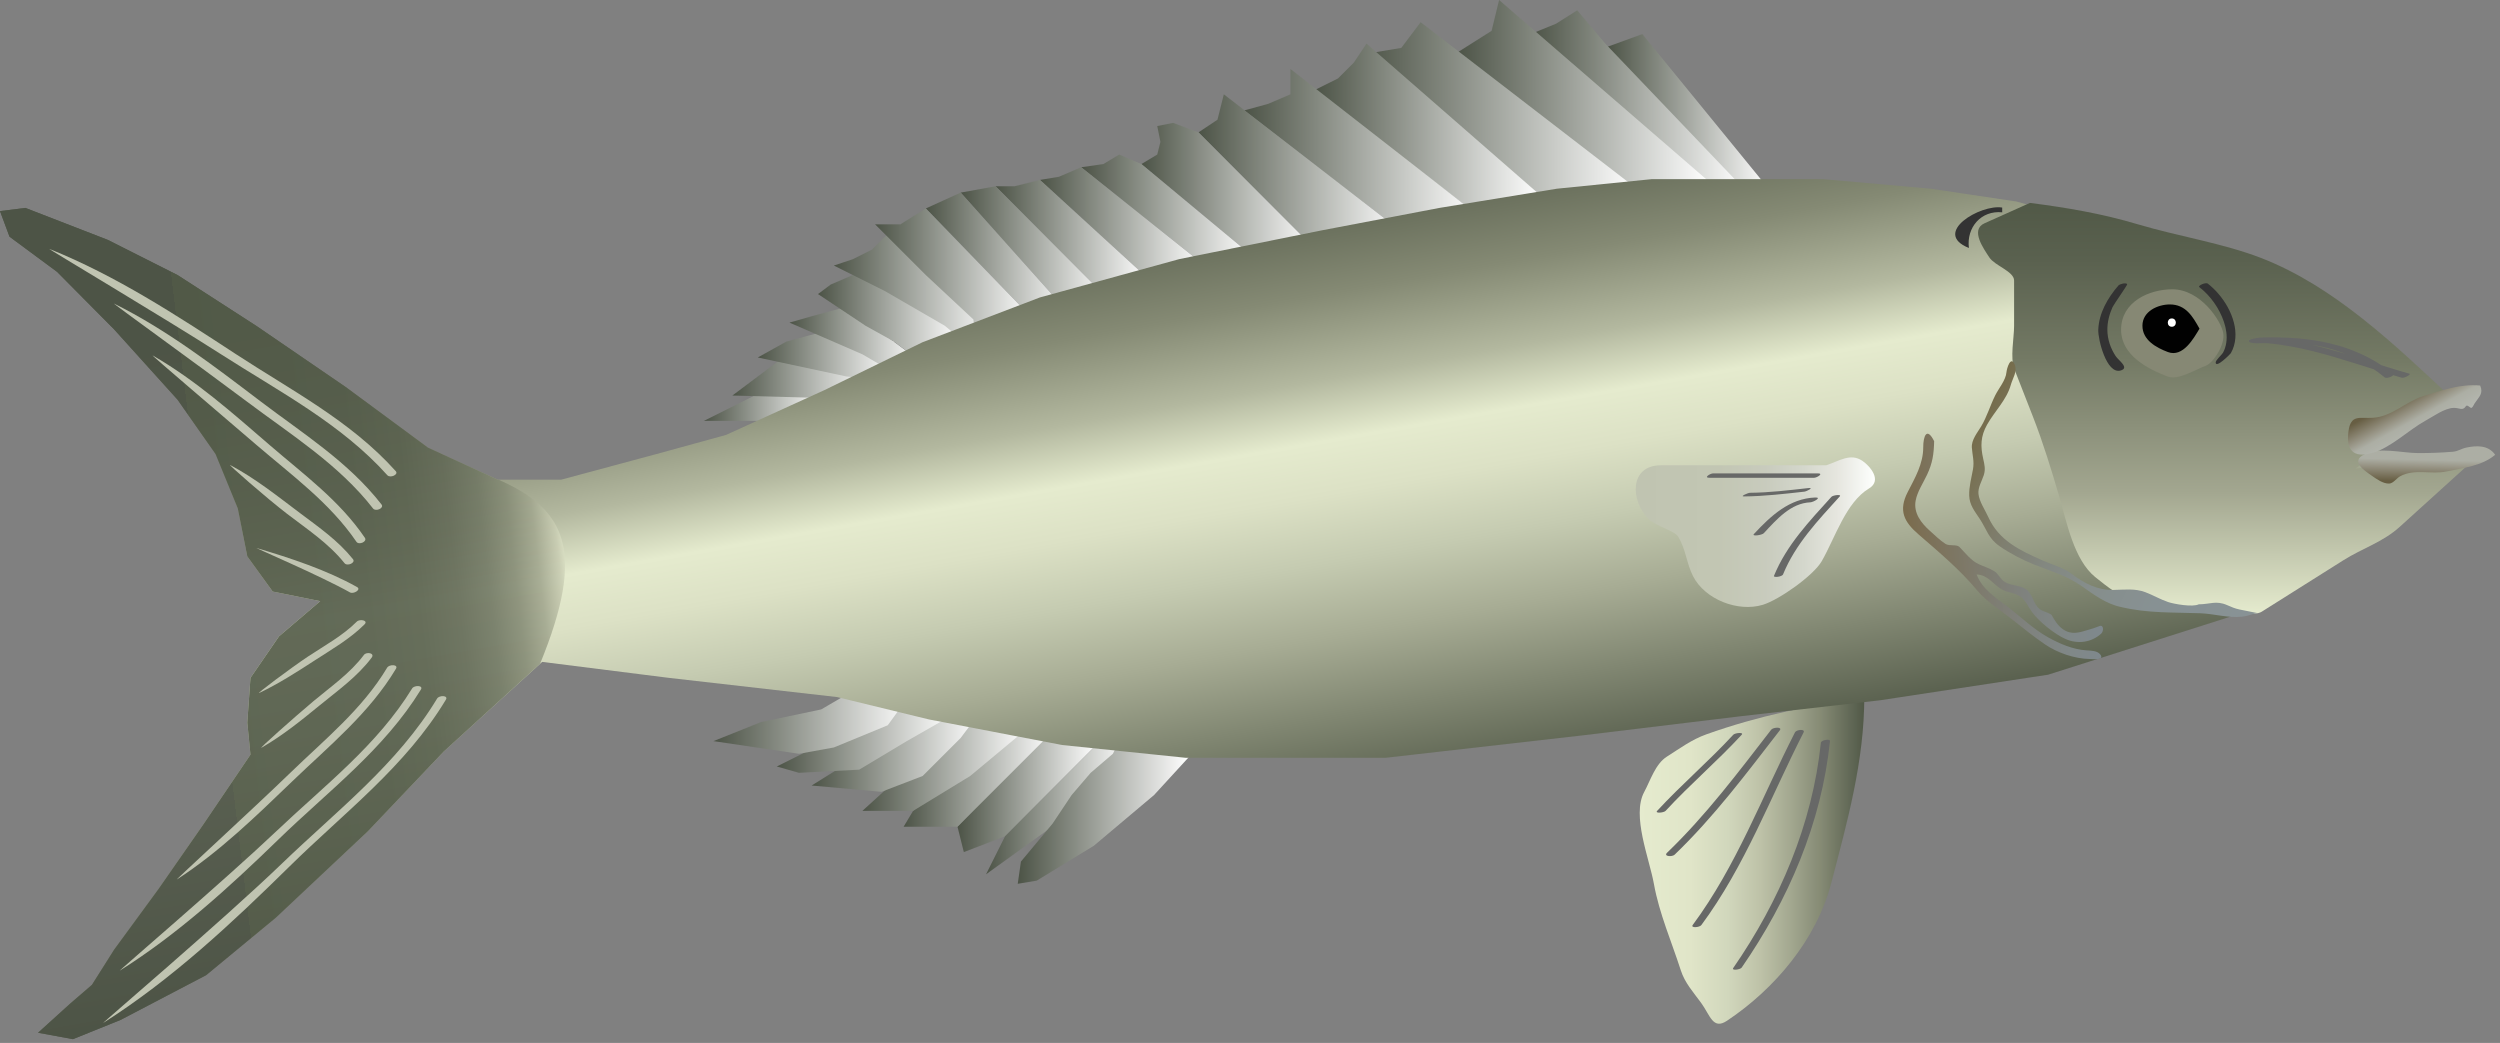 
        <svg xmlns:rdf="http://www.w3.org/1999/02/22-rdf-syntax-ns#" xmlns="http://www.w3.org/2000/svg" xmlns:cc="http://creativecommons.org/ns#" xmlns:xlink="http://www.w3.org/1999/xlink" xmlns:dc="http://purl.org/dc/elements/1.1/" x="0px" y="0px" width="501" height="209" viewBox="0 0 501 209" xml:space="preserve">
            <rect x="0" y="0" width="501" height="209" fill="#808080" stroke="none"/>
            <title>Aprion virescens (Green Jobfish) : adult</title>
            <desc xmlns:ian_image_library="https://ian.umces.edu/media-library/">
                <ian_image_library:title>Aprion virescens (Green Jobfish) : adult</ian_image_library:title>
                <ian_image_library:descr>Front view illustration of an adult Green Jobfish.</ian_image_library:descr>
                <ian_image_library:scene>
                    <ian_image_library:contains>Animalia, Actinopterygii, Perciformes, Lutjanidae, Aprion virescens, green jobfish, blue-green snapper, gray snapper, krakap, uku</ian_image_library:contains>
                    <ian_image_library:when>2010-01-01</ian_image_library:when>
                </ian_image_library:scene>
            </desc>
            
<defs>
</defs>
<linearGradient id="ian_symbols_65c3ac148e81c864f9531e94fab88581" gradientUnits="userSpaceOnUse" x1="116.109" y1="119.801" x2="140.253" y2="119.801" gradientTransform="matrix(1 0 0 -1 24.945 201.606)">
	<stop  offset="0" style="stop-color:#4C5346"/>
	<stop  offset="1" style="stop-color:#FFFFFF"/>
</linearGradient>
<polygon fill="url(#ian_symbols_65c3ac148e81c864f9531e94fab88581)" points="163.293,84.346 141.054,84.346 151.221,79.263 165.198,79.263 "/>
<linearGradient id="ian_symbols_ee2ce7f70ffde5e46d368caf1b5516b3" gradientUnits="userSpaceOnUse" x1="121.827" y1="125.837" x2="149.784" y2="125.837" gradientTransform="matrix(1 0 0 -1 24.945 201.606)">
	<stop  offset="0" style="stop-color:#4C5346"/>
	<stop  offset="1" style="stop-color:#FFFFFF"/>
</linearGradient>
<polygon fill="url(#ian_symbols_ee2ce7f70ffde5e46d368caf1b5516b3)" points="169.646,79.899 146.771,79.263 156.938,71.639 174.729,74.181 "/>
<linearGradient id="ian_symbols_a3df35bb257174f4855b15da377aac4a" gradientUnits="userSpaceOnUse" x1="126.911" y1="130.286" x2="154.232" y2="130.286" gradientTransform="matrix(1 0 0 -1 24.945 201.606)">
	<stop  offset="0" style="stop-color:#4C5346"/>
	<stop  offset="1" style="stop-color:#FFFFFF"/>
</linearGradient>
<polygon fill="url(#ian_symbols_a3df35bb257174f4855b15da377aac4a)" points="164.563,66.556 157.573,68.462 151.855,71.639 169.646,75.451 177.271,76.087 
	179.177,68.462 "/>
<linearGradient id="ian_symbols_0ed234c4dd115854c1c6512541069435" gradientUnits="userSpaceOnUse" x1="133.264" y1="133.144" x2="159.315" y2="133.144" gradientTransform="matrix(1 0 0 -1 24.945 201.606)">
	<stop  offset="0" style="stop-color:#4C5346"/>
	<stop  offset="1" style="stop-color:#FFFFFF"/>
</linearGradient>
<polygon fill="url(#ian_symbols_0ed234c4dd115854c1c6512541069435)" points="184.26,72.274 169.646,61.473 162.656,63.379 158.209,64.649 172.822,71.004 180.447,75.451 
	"/>
<linearGradient id="ian_symbols_07c3fc8dd34ad2d479368a70f48ee79f" gradientUnits="userSpaceOnUse" x1="297.193" y1="179.209" x2="329.596" y2="179.209" gradientTransform="matrix(1 0 0 -1 24.945 201.606)">
	<stop  offset="0" style="stop-color:#4C5346"/>
	<stop  offset="1" style="stop-color:#FFFFFF"/>
</linearGradient>
<polygon fill="url(#ian_symbols_07c3fc8dd34ad2d479368a70f48ee79f)" points="354.541,37.964 329.127,6.831 322.138,9.372 346.916,36.693 "/>
<linearGradient id="ian_symbols_7869e1bd1c63b7645d5c67ff84a378b2" gradientUnits="userSpaceOnUse" x1="281.945" y1="181.75" x2="324.356" y2="181.75" gradientTransform="matrix(1 0 0 -1 24.945 201.606)">
	<stop  offset="0" style="stop-color:#4C5346"/>
	<stop  offset="1" style="stop-color:#FFFFFF"/>
</linearGradient>
<polyline fill="url(#ian_symbols_7869e1bd1c63b7645d5c67ff84a378b2)" points="321.732,8.778 316.077,2.065 311.836,4.75 306.89,6.765 340.108,36.975 349.301,37.646 "/>
<linearGradient id="ian_symbols_e1e59b743fa26314b99b3e01525b01b8" gradientUnits="userSpaceOnUse" x1="266.873" y1="182.386" x2="317.525" y2="182.386" gradientTransform="matrix(1 0 0 -1 24.945 201.606)">
	<stop  offset="0" style="stop-color:#4C5346"/>
	<stop  offset="1" style="stop-color:#FFFFFF"/>
</linearGradient>
<polygon fill="url(#ian_symbols_e1e59b743fa26314b99b3e01525b01b8)" points="300.42,0 298.916,6.178 291.818,10.667 324.448,38.44 342.471,36.381 "/>
<linearGradient id="ian_symbols_7d5af7c16529c8246d236feed2d4742d" gradientUnits="userSpaceOnUse" x1="248.111" y1="178.764" x2="303.231" y2="178.764" gradientTransform="matrix(1 0 0 -1 24.945 201.606)">
	<stop  offset="0" style="stop-color:#4C5346"/>
	<stop  offset="1" style="stop-color:#FFFFFF"/>
</linearGradient>
<polygon fill="url(#ian_symbols_7d5af7c16529c8246d236feed2d4742d)" points="328.175,37.947 284.699,4.447 280.815,9.602 273.056,10.89 308.882,41.239 "/>
<linearGradient id="ian_symbols_d50dec543f756b041df3d9328bc4baee" gradientUnits="userSpaceOnUse" x1="238.523" y1="175.715" x2="283.85" y2="175.715" gradientTransform="matrix(1 0 0 -1 24.945 201.606)">
	<stop  offset="0" style="stop-color:#4C5346"/>
	<stop  offset="1" style="stop-color:#FFFFFF"/>
</linearGradient>
<polygon fill="url(#ian_symbols_d50dec543f756b041df3d9328bc4baee)" points="308.795,39.235 273.849,8.736 271.308,12.548 268.129,15.726 263.468,18.043 296.085,43.046 
	"/>
<linearGradient id="ian_symbols_4fec5fbb62de4494d1404ab0f6f77afa" gradientUnits="userSpaceOnUse" x1="224.393" y1="171.268" x2="271.141" y2="171.268" gradientTransform="matrix(1 0 0 -1 24.945 201.606)">
	<stop  offset="0" style="stop-color:#4C5346"/>
	<stop  offset="1" style="stop-color:#FFFFFF"/>
</linearGradient>
<polygon fill="url(#ian_symbols_4fec5fbb62de4494d1404ab0f6f77afa)" points="296.085,43.046 258.6,13.819 258.6,18.902 254.15,20.809 249.337,22.132 281.473,46.858 "/>
<linearGradient id="ian_symbols_1c14c7b0ce7a0204fdcdf36ee91cdb89" gradientUnits="userSpaceOnUse" x1="215.228" y1="167.137" x2="256.527" y2="167.137" gradientTransform="matrix(1 0 0 -1 24.945 201.606)">
	<stop  offset="0" style="stop-color:#4C5346"/>
	<stop  offset="1" style="stop-color:#FFFFFF"/>
</linearGradient>
<polygon fill="url(#ian_symbols_1c14c7b0ce7a0204fdcdf36ee91cdb89)" points="281.473,46.858 245.257,18.902 243.985,23.985 240.173,26.527 263.683,50.036 "/>
<linearGradient id="ian_symbols_dc86c98556455ef4112a5ef052212d66" gradientUnits="userSpaceOnUse" x1="203.791" y1="163.642" x2="238.738" y2="163.642" gradientTransform="matrix(1 0 0 -1 24.945 201.606)">
	<stop  offset="0" style="stop-color:#4C5346"/>
	<stop  offset="1" style="stop-color:#FFFFFF"/>
</linearGradient>
<polyline fill="url(#ian_symbols_dc86c98556455ef4112a5ef052212d66)" points="255.422,41.776 240.173,26.527 235.09,24.622 231.914,25.256 232.549,28.434 
	231.914,30.975 228.735,32.88 250.976,51.307 263.683,50.036 "/>
<linearGradient id="ian_symbols_e7e15ea091bbf9a48d71f2c65256be64" gradientUnits="userSpaceOnUse" x1="191.72" y1="159.512" x2="226.031" y2="159.512" gradientTransform="matrix(1 0 0 -1 24.945 201.606)">
	<stop  offset="0" style="stop-color:#4C5346"/>
	<stop  offset="1" style="stop-color:#FFFFFF"/>
</linearGradient>
<polygon fill="url(#ian_symbols_e7e15ea091bbf9a48d71f2c65256be64)" points="250.976,51.307 228.735,32.88 224.289,30.975 221.11,32.88 216.665,33.516 241.442,53.214 
	"/>
<linearGradient id="ian_symbols_306ad19c164d29847539c8e55a03386b" gradientUnits="userSpaceOnUse" x1="183.458" y1="156.971" x2="216.498" y2="156.971" gradientTransform="matrix(1 0 0 -1 24.945 201.606)">
	<stop  offset="0" style="stop-color:#4C5346"/>
	<stop  offset="1" style="stop-color:#FFFFFF"/>
</linearGradient>
<polygon fill="url(#ian_symbols_306ad19c164d29847539c8e55a03386b)" points="208.403,36.058 230.007,55.754 241.442,53.214 216.665,33.516 212.217,35.422 "/>
<linearGradient id="ian_symbols_39c2146c97289ce461fe7a595041d403" gradientUnits="userSpaceOnUse" x1="174.564" y1="153.475" x2="205.062" y2="153.475" gradientTransform="matrix(1 0 0 -1 24.945 201.606)">
	<stop  offset="0" style="stop-color:#4C5346"/>
	<stop  offset="1" style="stop-color:#FFFFFF"/>
</linearGradient>
<polygon fill="url(#ian_symbols_39c2146c97289ce461fe7a595041d403)" points="230.007,55.754 208.403,36.058 203.32,37.329 199.509,37.329 222.383,60.203 "/>
<linearGradient id="ian_symbols_f5c80904f8f3be3455885d6fd7ff8032" gradientUnits="userSpaceOnUse" x1="167.575" y1="151.252" x2="197.438" y2="151.252" gradientTransform="matrix(1 0 0 -1 24.945 201.606)">
	<stop  offset="0" style="stop-color:#4C5346"/>
	<stop  offset="1" style="stop-color:#FFFFFF"/>
</linearGradient>
<polygon fill="url(#ian_symbols_f5c80904f8f3be3455885d6fd7ff8032)" points="222.383,60.203 199.509,37.329 192.52,38.6 214.758,63.379 "/>
<linearGradient id="ian_symbols_5e84d7e7d36f4ed441068fba6ceebf97" gradientUnits="userSpaceOnUse" x1="160.584" y1="150.299" x2="189.813" y2="150.299" gradientTransform="matrix(1 0 0 -1 24.945 201.606)">
	<stop  offset="0" style="stop-color:#4C5346"/>
	<stop  offset="1" style="stop-color:#FFFFFF"/>
</linearGradient>
<polygon fill="url(#ian_symbols_5e84d7e7d36f4ed441068fba6ceebf97)" points="214.758,63.379 192.52,38.6 185.529,41.776 207.133,64.015 "/>
<linearGradient id="ian_symbols_f1d22b7d436c58e4057bd14d1f904b6c" gradientUnits="userSpaceOnUse" x1="138.983" y1="137.91" x2="167.575" y2="137.91" gradientTransform="matrix(1 0 0 -1 24.945 201.606)">
	<stop  offset="0" style="stop-color:#4C5346"/>
	<stop  offset="1" style="stop-color:#FFFFFF"/>
</linearGradient>
<polyline fill="url(#ian_symbols_f1d22b7d436c58e4057bd14d1f904b6c)" points="170.918,55.119 166.47,57.026 163.928,58.932 173.459,65.285 179.177,68.462 
	184.26,72.274 190.612,69.733 192.52,62.744 181.718,55.754 173.459,55.754 "/>
<linearGradient id="ian_symbols_dceb98e7cfcfff14f182333d5f82c61e" gradientUnits="userSpaceOnUse" x1="142.16" y1="144.899" x2="174.564" y2="144.899" gradientTransform="matrix(1 0 0 -1 24.945 201.606)">
	<stop  offset="0" style="stop-color:#4C5346"/>
	<stop  offset="1" style="stop-color:#FFFFFF"/>
</linearGradient>
<polygon fill="url(#ian_symbols_dceb98e7cfcfff14f182333d5f82c61e)" points="177.271,47.494 174.729,50.036 170.918,51.942 167.104,53.214 177.271,58.296 
	189.343,65.285 193.154,68.462 199.509,66.556 186.166,52.578 180.447,44.953 "/>
<linearGradient id="ian_symbols_042d7317099ca714558c79876f666117" gradientUnits="userSpaceOnUse" x1="150.418" y1="146.169" x2="182.188" y2="146.169" gradientTransform="matrix(1 0 0 -1 24.945 201.606)">
	<stop  offset="0" style="stop-color:#4C5346"/>
	<stop  offset="1" style="stop-color:#FFFFFF"/>
</linearGradient>
<polygon fill="url(#ian_symbols_042d7317099ca714558c79876f666117)" points="207.133,64.015 185.529,41.776 180.447,44.953 175.363,44.953 185.529,55.119 
	195.063,64.015 195.696,69.098 "/>
<linearGradient id="ian_symbols_3586c7296f2859d4792c9413d07764d6" gradientUnits="userSpaceOnUse" x1="166.939" y1="42.92" x2="194.896" y2="42.92" gradientTransform="matrix(1 0 0 -1 24.945 201.606)">
	<stop  offset="0" style="stop-color:#4C5346"/>
	<stop  offset="1" style="stop-color:#FFFFFF"/>
</linearGradient>
<polygon fill="url(#ian_symbols_3586c7296f2859d4792c9413d07764d6)" points="219.841,149.156 201.416,167.583 193.154,170.758 191.884,165.674 202.687,154.238 
	210.944,146.614 "/>
<linearGradient id="ian_symbols_56eeab2ad05b1e14bde621167c9e4668" gradientUnits="userSpaceOnUse" x1="156.139" y1="46.416" x2="186" y2="46.416" gradientTransform="matrix(1 0 0 -1 24.945 201.606)">
	<stop  offset="0" style="stop-color:#4C5346"/>
	<stop  offset="1" style="stop-color:#FFFFFF"/>
</linearGradient>
<polygon fill="url(#ian_symbols_56eeab2ad05b1e14bde621167c9e4668)" points="202.687,144.708 182.988,162.499 181.084,165.674 191.884,165.674 210.944,146.614 "/>
<linearGradient id="ian_symbols_2214f073eb5f66a4b5b784e7ba296843" gradientUnits="userSpaceOnUse" x1="147.877" y1="48.321" x2="180.917" y2="48.321" gradientTransform="matrix(1 0 0 -1 24.945 201.606)">
	<stop  offset="0" style="stop-color:#4C5346"/>
	<stop  offset="1" style="stop-color:#FFFFFF"/>
</linearGradient>
<polygon fill="url(#ian_symbols_2214f073eb5f66a4b5b784e7ba296843)" points="193.791,144.072 186.801,151.698 179.813,156.145 172.822,162.499 182.988,162.499 
	194.426,155.51 205.861,145.978 "/>
<linearGradient id="ian_symbols_895a3a6d974763f43981694b96b004b1" gradientUnits="userSpaceOnUse" x1="137.711" y1="51.18" x2="171.388" y2="51.18" gradientTransform="matrix(1 0 0 -1 24.945 201.606)">
	<stop  offset="0" style="stop-color:#4C5346"/>
	<stop  offset="1" style="stop-color:#FFFFFF"/>
</linearGradient>
<polygon fill="url(#ian_symbols_895a3a6d974763f43981694b96b004b1)" points="186.801,142.167 176,150.426 167.738,154.238 162.656,157.417 176.635,158.686 
	184.896,155.51 192.52,147.886 196.333,142.801 "/>
<linearGradient id="ian_symbols_7e1f153dcab52c8449256a9facf329e5" gradientUnits="userSpaceOnUse" x1="130.723" y1="53.086" x2="165.667" y2="53.086" gradientTransform="matrix(1 0 0 -1 24.945 201.606)">
	<stop  offset="0" style="stop-color:#4C5346"/>
	<stop  offset="1" style="stop-color:#FFFFFF"/>
</linearGradient>
<polygon fill="url(#ian_symbols_7e1f153dcab52c8449256a9facf329e5)" points="172.188,154.238 160.114,154.874 155.668,153.604 168.376,147.249 181.084,142.167 
	186.801,142.167 190.612,143.437 181.718,148.52 "/>
<linearGradient id="ian_symbols_c243e69464924ce435bc79277259dea7" gradientUnits="userSpaceOnUse" x1="118.016" y1="57.216" x2="158.043" y2="57.216" gradientTransform="matrix(1 0 0 -1 24.945 201.606)">
	<stop  offset="0" style="stop-color:#4C5346"/>
	<stop  offset="1" style="stop-color:#FFFFFF"/>
</linearGradient>
<polygon fill="url(#ian_symbols_c243e69464924ce435bc79277259dea7)" points="172.188,137.719 164.563,142.167 152.489,144.708 142.961,148.52 160.114,151.061 
	167.104,149.792 177.905,145.343 182.988,138.353 "/>
<linearGradient id="ian_symbols_6e2c0148fcb095d4cd5e54a36a7f3f09" gradientUnits="userSpaceOnUse" x1="172.658" y1="39.743" x2="201.25" y2="39.743" gradientTransform="matrix(1 0 0 -1 24.945 201.606)">
	<stop  offset="0" style="stop-color:#4C5346"/>
	<stop  offset="1" style="stop-color:#FFFFFF"/>
</linearGradient>
<polygon fill="url(#ian_symbols_6e2c0148fcb095d4cd5e54a36a7f3f09)" points="197.603,175.208 201.416,167.583 209.04,159.958 216.028,152.968 219.841,149.156 
	224.289,148.52 226.194,152.333 221.11,159.958 213.486,163.768 "/>
<linearGradient id="ian_symbols_caabeb382c3c651485da6f73c67cd30a" gradientUnits="userSpaceOnUse" x1="179.011" y1="38.791" x2="213.322" y2="38.791" gradientTransform="matrix(1 0 0 -1 24.945 201.606)">
	<stop  offset="0" style="stop-color:#4C5346"/>
	<stop  offset="1" style="stop-color:#FFFFFF"/>
</linearGradient>
<polygon fill="url(#ian_symbols_caabeb382c3c651485da6f73c67cd30a)" points="238.267,151.698 231.277,159.322 219.206,169.487 207.769,176.478 203.956,177.112 
	204.592,172.667 210.944,165.042 214.758,159.322 218.569,154.874 223.018,151.061 224.289,148.52 230.643,148.52 "/>
<linearGradient id="ian_symbols_65766ade225469f4a998b0f6030b6c26" gradientUnits="userSpaceOnUse" x1="303.655" y1="29.216" x2="348.658" y2="29.216" gradientTransform="matrix(1 0 0 -1 24.945 201.606)">
	<stop  offset="0" style="stop-color:#E5EBCE"/>
	<stop  offset="0.225" style="stop-color:#E0E5C8"/>
	<stop  offset="0.393" style="stop-color:#D1D7BC"/>
	<stop  offset="0.542" style="stop-color:#BDC1A7"/>
	<stop  offset="0.681" style="stop-color:#A1A68E"/>
	<stop  offset="0.812" style="stop-color:#848973"/>
	<stop  offset="0.935" style="stop-color:#626957"/>
	<stop  offset="1" style="stop-color:#515947"/>
	<stop  offset="1" style="stop-color:#4C5346"/>
</linearGradient>
<path fill="url(#ian_symbols_65766ade225469f4a998b0f6030b6c26)" d="M373.603,139.624c0,12.901-3.382,24.937-6.627,37.371c-2.959,11.337-11.387,21.235-20.879,27.562
	c-2.847,1.897-3.357-1.083-5.216-3.617c-1.569-2.141-3.238-3.968-4.047-6.485c-1.817-5.654-4.338-11.438-5.384-17.291
	c-0.914-5.113-4.494-13.725-1.956-18.436c1.266-2.349,2.236-5.625,4.537-7.089c2.599-1.653,5.006-3.434,7.905-4.47
	C352.487,143.398,362.527,141.47,373.603,139.624L373.603,139.624z"/>
<linearGradient id="ian_symbols_1edc68a3243fdc14a9b2b07cdf749fe3" gradientUnits="userSpaceOnUse" x1="228.312" y1="35.44" x2="199.494" y2="198.875" gradientTransform="matrix(1 0 0 -1 24.945 201.606)">
	<stop  offset="0" style="stop-color:#515947"/>
	<stop  offset="0.021" style="stop-color:#5A614F"/>
	<stop  offset="0.12" style="stop-color:#818772"/>
	<stop  offset="0.215" style="stop-color:#A7AC94"/>
	<stop  offset="0.304" style="stop-color:#C5CBB1"/>
	<stop  offset="0.385" style="stop-color:#DCE1C5"/>
	<stop  offset="0.449" style="stop-color:#E5EBCE"/>
	<stop  offset="0.522" style="stop-color:#B3B89F"/>
	<stop  offset="0.623" style="stop-color:#858A74"/>
	<stop  offset="0.714" style="stop-color:#676D5A"/>
	<stop  offset="0.79" style="stop-color:#575E4C"/>
	<stop  offset="0.842" style="stop-color:#515947"/>
</linearGradient>
<polygon fill="url(#ian_symbols_1edc68a3243fdc14a9b2b07cdf749fe3)" points="422.525,45.509 404.102,40.383 386.945,37.82 365.343,35.899 352.636,35.899 
	331.031,35.899 311.973,37.82 288.462,41.666 264.954,46.15 236.36,51.916 208.403,59.605 184.896,68.574 165.198,78.185 
	145.502,87.155 131.522,90.998 112.461,96.124 99.755,96.124 85.775,89.716 69.257,77.544 51.465,65.371 35.581,55.12 
	21.603,48.072 5.083,41.666 0,42.306 1.905,47.431 11.436,54.479 22.873,66.011 35.581,80.106 43.206,90.998 47.652,101.891 
	49.559,111.5 54.643,118.547 64.173,120.472 55.914,127.517 50.193,135.847 49.559,144.817 50.193,151.224 40.665,165.32 
	31.769,178.133 22.873,190.305 18.426,197.356 13.978,201.198 7.624,206.963 14.612,208.247 24.144,204.402 41.3,195.433 
	55.277,183.9 73.703,166.601 88.953,150.583 108.648,132.643 134.064,135.847 167.738,139.692 186.166,144.177 212.853,149.302 
	237.631,151.864 277.66,151.864 317.055,147.379 348.822,143.536 376.778,140.333 410.454,135.208 446.672,123.674 476.533,107.656 
	493.055,92.279 468.91,92.924 489.242,78.185 478.439,68.574 463.826,58.324 447.307,50.635 433.965,47.431 "/>
<linearGradient id="ian_symbols_9f1a7454a2c11c3439be7b1b1b853017" gradientUnits="userSpaceOnUse" x1="42.256" y1="121.052" x2="114.303" y2="112.373">
	<stop  offset="0" style="stop-color:#4C5346"/>
	<stop  offset="0" style="stop-color:#515947"/>
	<stop  offset="0.422" style="stop-color:#535B49"/>
	<stop  offset="0.574" style="stop-color:#58604D"/>
	<stop  offset="0.682" style="stop-color:#626956"/>
	<stop  offset="0.769" style="stop-color:#707763"/>
	<stop  offset="0.844" style="stop-color:#858B75"/>
	<stop  offset="0.911" style="stop-color:#A1A68E"/>
	<stop  offset="0.969" style="stop-color:#C8CCB2"/>
	<stop  offset="1" style="stop-color:#E5EBCE"/>
</linearGradient>
<path opacity="0.89" fill="url(#ian_symbols_9f1a7454a2c11c3439be7b1b1b853017)" d="M99.886,96.124h-0.131l-13.979-6.408L69.257,77.544L51.465,65.371L35.581,55.12
	l-13.979-7.048l-16.52-6.406L0,42.306l1.905,5.125l9.53,7.048l11.438,11.532l12.708,14.095l7.625,10.892l4.446,10.893l1.906,9.609
	l5.084,7.047l9.53,1.925l-8.259,7.045l-5.721,8.33l-0.635,8.97l0.635,6.407l-9.528,14.096l-8.896,12.813l-8.896,12.172l-4.447,7.051
	l-4.448,3.842l-6.354,5.766l6.988,1.283l9.531-3.845l17.156-8.969L55.277,183.9l18.426-17.299l15.25-16.019l19.278-17.56
	C117.498,110.487,113.437,102.052,99.886,96.124z"/>
<linearGradient id="ian_symbols_46a44bf0e59c4ed419cd086d4202cd95" gradientUnits="userSpaceOnUse" x1="420.813" y1="78.582" x2="420.813" y2="160.942" gradientTransform="matrix(1 0 0 -1 24.945 201.606)">
	<stop  offset="0" style="stop-color:#E5EBCE"/>
	<stop  offset="0.294" style="stop-color:#A3A790"/>
	<stop  offset="0.615" style="stop-color:#747A65"/>
	<stop  offset="0.861" style="stop-color:#5A614F"/>
	<stop  offset="1" style="stop-color:#515947"/>
	<stop  offset="1" style="stop-color:#4C5346"/>
</linearGradient>
<path fill="url(#ian_symbols_46a44bf0e59c4ed419cd086d4202cd95)" d="M406.801,40.664c-3.036,1.36-6.072,2.721-9.108,4.082c-2.915,1.306-0.16,5.103,0.98,6.854
	c1.062,1.629,4.951,2.789,4.951,4.607c0,3.035,0,6.071,0,9.106c0,2.41-0.824,6.417,0.049,8.651c1.239,3.169,2.478,6.339,3.717,9.508
	c2.061,5.271,3.727,10.732,5.318,16.161c1.476,5.034,2.888,12.502,7.158,16c5.175,4.239,9.797,6.993,16.689,6.993
	c2.971,0,5.941,0,8.912,0c1.933,0,6.26,0.919,7.784-0.042c5.461-3.441,10.923-6.882,16.384-10.323
	c3.801-2.395,7.89-3.624,11.241-6.659c4.748-4.299,9.495-8.599,14.242-12.898c-7.677,0.391-15.354,0.781-23.031,1.172
	c6.354-4.765,12.707-9.53,19.061-14.295c-11.196-10.448-23.353-22.188-37.963-27.859c-7.676-2.979-16.794-4.392-24.723-6.759
	C421.266,42.814,414.231,41.615,406.801,40.664L406.801,40.664z"/>
<path fill="#868874" d="M435.332,57.978c-4.622,0-10.265,2.481-10.265,8.108c0,5.041,5.214,7.826,9.372,9.386
	c2.08,0.78,5.562-1.437,7.589-2.174c1.485-0.541,3.877-4.142,3.517-6.508S441.057,57.978,435.332,57.978z"/>
<path fill="#010101" d="M440.779,65.863c-1.369-2.465-2.764-4.853-5.949-4.853c-2.355,0-5.487,1.345-5.487,4.262
	c0,2.853,2.717,4.383,5.112,5.28C437.472,71.682,439.618,67.798,440.779,65.863L440.779,65.863z"/>
<linearGradient id="ian_symbols_9351f48d9337bd24c1f90fa02d1f9d24" gradientUnits="userSpaceOnUse" x1="302.853" y1="94.957" x2="350.798" y2="94.957" gradientTransform="matrix(1 0 0 -1 24.945 201.606)">
	<stop  offset="0" style="stop-color:#C0C4B1"/>
	<stop  offset="0" style="stop-color:#C0C4B1"/>
	<stop  offset="0.343" style="stop-color:#C2C6B3"/>
	<stop  offset="0.541" style="stop-color:#C8CBBD"/>
	<stop  offset="0.702" style="stop-color:#D4D7CC"/>
	<stop  offset="0.844" style="stop-color:#E6E6DF"/>
	<stop  offset="0.972" style="stop-color:#F9FBF8"/>
	<stop  offset="1" style="stop-color:#FFFFFF"/>
</linearGradient>
<path fill="url(#ian_symbols_9351f48d9337bd24c1f90fa02d1f9d24)" d="M365.979,93.243c-11.04,0-22.081,0-33.121,0c-6.356,0-6.178,7.08-2.48,10.781
	c1.364,1.366,5.229,2.35,5.937,3.527c1.574,2.624,1.647,5.326,2.979,7.93c2.377,4.651,8.995,7.238,13.979,5.719
	c3.252-0.991,10.151-5.854,11.808-8.752c2.704-4.732,4.841-11.785,9.464-14.56c2.746-1.647,0.118-4.576-1.347-5.552
	C370.807,90.745,368.623,92.361,365.979,93.243L365.979,93.243z"/>
<path fill="#FFFFFF" d="M435.232,65.483c1.075,0,1.075-1.668,0-1.668S434.157,65.483,435.232,65.483L435.232,65.483z"/>
<path fill="#C0C4B1" d="M79.311,94.422C70.286,84.356,58.414,78.256,47.25,70.95C35.26,63.105,23.246,55.254,9.9,49.885
	c-0.79-0.317,23.017,13.811,34.502,21.178c11.522,7.39,23.977,13.86,33.224,24.174C78.192,95.869,79.938,95.122,79.311,94.422
	L79.311,94.422z"/>
<path fill="#C0C4B1" d="M87.595,139.993c-7.968,13.204-20.139,22.495-31.088,33.055c-11.619,11.203-36.559,32.414-35.796,31.931
	c13.749-8.731,25.766-19.985,37.341-31.376c10.988-10.813,23.221-19.99,31.306-33.393C89.893,139.325,88.016,139.293,87.595,139.993
	L87.595,139.993z"/>
<path fill="#C0C4B1" d="M82.586,137.97c-6.996,11.393-17.551,19.436-27.116,28.521c-10.287,9.772-32.186,28.482-31.423,28.002
	c11.63-7.336,21.897-16.688,31.732-26.246c9.989-9.711,21.177-18.02,28.569-30.06C84.89,137.309,83.012,137.276,82.586,137.97
	L82.586,137.97z"/>
<path fill="#C0C4B1" d="M77.587,133.797c-4.995,8.347-12.468,14.348-19.365,21.031c-7.589,7.354-23.497,21.889-22.738,21.396
	c8.555-5.563,15.779-12.621,23.104-19.662c7.395-7.11,15.436-13.642,20.764-22.547C79.882,133.127,78.006,133.097,77.587,133.797
	L77.587,133.797z"/>
<path fill="#C0C4B1" d="M72.931,131.245c-2.812,3.734-6.601,6.324-10.146,9.297c-3.55,2.976-11.267,9.813-10.351,9.283
	c4.168-2.41,7.86-5.381,11.575-8.428c3.685-3.021,7.573-5.757,10.464-9.595C75.183,130.862,73.443,130.564,72.931,131.245
	L72.931,131.245z"/>
<path fill="#C0C4B1" d="M71.503,124.573c-2.858,2.852-6.396,4.754-9.734,6.967c-3.435,2.274-10.751,7.773-9.809,7.323
	c3.873-1.85,7.441-4.133,11.035-6.468c3.485-2.268,7.09-4.311,10.052-7.266C73.866,124.311,72.09,123.987,71.503,124.573
	L71.503,124.573z"/>
<path fill="#C0C4B1" d="M76.452,101.093c-6.667-8.561-15.743-14.205-24.277-20.689c-9.392-7.135-18.699-14.285-29.303-19.557
	c-0.769-0.382,17.656,12.899,26.511,19.554c8.872,6.668,18.488,12.652,25.384,21.508C75.289,102.58,77.04,101.848,76.452,101.093
	L76.452,101.093z"/>
<path fill="#C0C4B1" d="M73.116,107.765c-5.1-7.493-12.266-12.698-19.047-18.55c-7.495-6.468-14.843-13.003-23.457-17.974
	c-0.708-0.409,13.683,11.82,20.757,17.901c7.083,6.088,14.75,11.632,20.063,19.438C71.908,109.282,73.662,108.566,73.116,107.765
	L73.116,107.765z"/>
<path fill="#C0C4B1" d="M70.733,112.054c-2.98-3.72-6.765-6.341-10.547-9.182c-4.58-3.44-8.961-6.965-14.039-9.668
	c-0.717-0.382,7.247,6.594,11.36,9.75c4.046,3.103,8.323,5.899,11.541,9.916C69.581,113.534,71.33,112.799,70.733,112.054
	L70.733,112.054z"/>
<path fill="#C0C4B1" d="M71.552,117.645c-6.125-3.436-13.386-5.816-20.104-7.813c-0.801-0.236,12.695,5.524,18.687,8.885
	C70.847,119.116,72.457,118.153,71.552,117.645L71.552,117.645z"/>
<path fill="#676867" d="M354.944,146.241c-6.61,8.537-13.043,17.131-20.852,24.635c-0.802,0.771,1.006,0.881,1.504,0.401
	c7.9-7.593,14.393-16.289,21.082-24.925C357.231,145.639,355.356,145.709,354.944,146.241L354.944,146.241z"/>
<path fill="#676867" d="M347.337,147.252c-4.876,5.289-10.372,9.959-15.248,15.248c-0.502,0.545,1.332,0.394,1.701-0.008
	c4.876-5.289,10.372-9.959,15.248-15.248C349.54,146.7,347.706,146.852,347.337,147.252L347.337,147.252z"/>
<path fill="#676867" d="M359.72,146.754c-6.646,12.998-11.734,26.785-20.49,38.6c-0.497,0.671,1.359,0.518,1.715,0.037
	c8.76-11.818,13.842-25.598,20.49-38.6C361.836,146.006,359.993,146.222,359.72,146.754L359.72,146.754z"/>
<path fill="#676867" d="M364.906,148.825c-1.681,16.297-8.291,31.76-17.562,45.161c-0.402,0.581,1.407,0.325,1.684-0.073
	c9.325-13.481,16.013-28.979,17.702-45.379C366.791,147.958,364.958,148.333,364.906,148.825L364.906,148.825z"/>
<path fill="#676867" d="M342.567,95.749c6.988,0,13.979,0,20.968,0c0.584,0,1.993-0.885,0.758-0.885c-6.988,0-13.979,0-20.968,0
	C342.741,94.863,341.332,95.749,342.567,95.749L342.567,95.749z"/>
<path fill="#676867" d="M357.325,115.102c2.498-6.104,7.008-10.805,11.365-15.624c0.426-0.471-1.361-0.257-1.68,0.094
	c-4.417,4.886-8.978,9.645-11.508,15.831C355.343,115.797,357.121,115.604,357.325,115.102L357.325,115.102z"/>
<path fill="#676867" d="M349.495,99.487c4.059-0.035,8.082-0.512,12.11-0.961c0.458-0.052,2.009-0.853,0.803-0.719
	c-3.896,0.436-7.788,0.913-11.715,0.947C350.32,98.757,348.603,99.495,349.495,99.487L349.495,99.487z"/>
<path fill="#676867" d="M363.746,99.698c-5.105,0.207-8.814,3.597-12.27,7.326c-0.473,0.51,1.615,0.232,1.99-0.172
	c2.597-2.801,5.422-6.031,9.331-6.187C363.383,100.641,365.201,99.641,363.746,99.698L363.746,99.698z"/>
<path fill="#676867" d="M482.837,74.883c-5.793-1.633-11.453-3.708-17.279-5.225c-2.912-0.758-5.865-1.374-8.856-1.721
	c-0.929-0.108-3.133-0.333-3.903,0.413c0.474-0.458,5.454,0.226,6.375,0.295c2.834,0.215,5.67,0.582,8.396,1.41
	c2.601,0.79,5.083,1.948,7.369,3.417c1.027,0.661,2.016,1.384,2.959,2.161c0.432,0.355,2.078-0.388,1.721-0.683
	c-4.263-3.508-9.426-5.624-14.834-6.588c-2.696-0.481-5.436-0.696-8.173-0.744c-1.236-0.022-2.473-0.009-3.709,0.029
	c0.105-0.003-2.772,0.278-2.141,0.853c0.528,0.48,2.789,0.205,3.502,0.267c1.663,0.145,3.318,0.378,4.961,0.679
	c2.94,0.539,5.838,1.295,8.705,2.137c2.883,0.847,5.738,1.78,8.605,2.675c1.601,0.5,3.205,0.988,4.818,1.443
	C481.777,75.821,483.311,75.017,482.837,74.883C473.795,72.334,482.837,74.883,482.837,74.883z"/>
<path fill="#333333" d="M440.729,57.524c2.254,1.738,4.042,4.291,4.947,6.984c0.448,1.333,0.68,2.77,0.47,4.171
	c-0.101,0.674-0.306,1.332-0.62,1.938c-0.251,0.484-1.499,1.536-1.504,1.998c-0.016,1.333,2.957-1.698,3.036-1.836
	c1.07-1.864,1.139-4.087,0.613-6.132c-0.554-2.159-1.705-4.165-3.16-5.842c-0.622-0.717-1.31-1.381-2.062-1.961
	C442.009,56.505,440.397,57.27,440.729,57.524C444.73,60.609,440.729,57.524,440.729,57.524z"/>
<path fill="#333333" d="M424.539,57.203c-2.146,2.477-3.927,5.542-4.046,8.895c-0.068,1.897,1.639,8.917,4.456,8.156
	c1.893-0.51-0.387-2.008-0.97-2.891c-1.03-1.561-1.647-3.369-1.661-5.247c-0.011-1.572,0.385-3.121,1.025-4.549
	c0.248-0.553,3.035-4.476,2.95-4.615C426.055,56.558,424.768,56.939,424.539,57.203C419.864,62.597,424.539,57.203,424.539,57.203z"
	/>
<path fill="#333333" d="M401.241,42.547c-4.232-0.424-7.187,3.034-6.672,7.148c-7.526-3.011,2.348-8.821,6.672-8.101"/>
<linearGradient id="ian_symbols_05c37b3181ce22345dd22021272592f2" gradientUnits="userSpaceOnUse" x1="-241.592" y1="161.981" x2="-184.009" y2="161.981" gradientTransform="matrix(-1.042 -0.505 0.399 -0.823 138.837 128.425)">
	<stop  offset="0" style="stop-color:#889295"/>
	<stop  offset="0.29" style="stop-color:#879193"/>
	<stop  offset="0.477" style="stop-color:#868E8C"/>
	<stop  offset="0.634" style="stop-color:#838881"/>
	<stop  offset="0.776" style="stop-color:#7F7F70"/>
	<stop  offset="0.905" style="stop-color:#7B765D"/>
	<stop  offset="1" style="stop-color:#756C4B"/>
</linearGradient>
<path fill="url(#ian_symbols_05c37b3181ce22345dd22021272592f2)" d="M448.821,122.145c-0.904-0.185-1.655-0.502-2.513-0.883c-2.2-0.977-3.489-0.15-5.682-0.159
	c-1.219,0.609-4.934-0.053-6.124-0.451c-1.574-0.526-3.007-1.389-4.559-1.973c-2.128-0.8-4.192-0.499-6.398-0.457
	c-3.232,0.063-5.832-1.305-8.354-3.203c-1.679-1.264-3.915-1.85-5.834-2.694c-4.596-2.025-8.799-4.008-10.916-8.734
	c-0.617-1.376-1.787-3.063-1.953-4.586c-0.143-1.305,0.68-2.595,1.065-3.793c0.381-1.183,0.141-2.109-0.118-3.269
	c-0.563-2.523-0.536-4.506,0.776-6.84c1.502-2.67,3.942-4.999,4.769-8.011c0.349-1.268,1.353-2.662,0.775-4.019
	c-0.817-1.924-1.598,0.807-1.655,1.504c-0.134,1.617-1.559,3.242-2.267,4.674c-0.997,2.015-1.645,4.247-2.794,6.175
	c-0.761,1.277-1.997,2.722-1.877,4.305c0.117,1.544,0.506,2.689,0.229,4.291c-0.305,1.759-0.824,3.522-0.759,5.324
	c0.067,1.863,1.096,3.105,2.078,4.583c1.472,2.213,1.702,3.943,4.077,5.575c2.102,1.444,4.497,2.684,6.863,3.636
	c3.339,1.345,6.444,2.167,9.444,4.261c2.514,1.754,4.97,3.647,8.046,4.262c5.265,1.253,10.415,1.036,15.784,1.229
	c2.792,0.101,5.583,0.997,8.381,0.686c1.408-0.156,1.78-0.54,3.189-0.696C452.498,122.881,450.393,122.466,448.821,122.145z"/>
<linearGradient id="ian_symbols_14328e1c929f7bf4954c420810b45099" gradientUnits="userSpaceOnUse" x1="-146.019" y1="78.168" x2="-108.558" y2="78.168" gradientTransform="matrix(-0.995 0.101 -0.101 -0.995 282.208 200.337)">
	<stop  offset="0" style="stop-color:#7F888D"/>
	<stop  offset="0.178" style="stop-color:#808888"/>
	<stop  offset="0.4" style="stop-color:#7F827E"/>
	<stop  offset="0.644" style="stop-color:#7E7B6D"/>
	<stop  offset="0.904" style="stop-color:#7C7056"/>
	<stop  offset="1" style="stop-color:#7A6B4C"/>
</linearGradient>
<path fill="url(#ian_symbols_14328e1c929f7bf4954c420810b45099)" d="M387.604,88.419c-1.45-2.914-2.19-1.078-2.188,1.221c0.004,3.322-1.656,6.136-3.114,8.978
	c-1.916,3.733-0.7,5.985,2.147,8.456c4.079,3.54,8.326,7.089,11.779,11.247c1.952,2.351,4.955,4.153,7.337,6.071
	c2.026,1.631,4.053,3.227,6.192,4.702c2.514,1.733,5.994,2.928,9.06,2.972c0.655,0.01,3.026,0.304,2.067-0.927
	c-0.585-0.75-1.887-0.754-2.737-0.808c-2.733-0.174-5.349-1.296-7.729-2.623c-2.96-1.651-5.399-4.046-8.07-6.099
	c-2.398-1.844-5.119-3.51-6.234-6.482c2.235,0.077,3.215,1.872,4.952,2.938c1.181,0.722,2.657,0.692,3.805,1.489
	c1.103,0.766,1.563,2.041,2.329,3.085c1.432,1.95,4.559,4.473,6.787,5.441c2.397,1.041,5.131,0.675,7.083-1.095
	c0.557-0.505,0.528-1.88-0.353-1.514c-0.709,0.294-1.453,0.516-2.187,0.737c-1.837,0.554-3.42,1.098-5.142-0.124
	c-1.003-0.711-1.665-1.789-2.249-2.846c-0.435-0.39-1.291-0.596-1.823-0.842c-1.769-0.816-1.743-2.82-2.956-4.028
	c-1.182-1.164-3.164-0.866-4.595-1.738c-0.903-0.55-1.244-1.619-2.121-2.166c-0.987-0.621-2.096-0.929-3.143-1.419
	c-1.514-0.708-2.667-2.25-3.829-3.435c-0.591-0.581-2.011-0.107-2.798-0.614c-1.119-0.72-2.122-1.719-3.113-2.604
	c-1.761-1.573-3.332-3.579-2.863-6.082c0.335-1.795,1.506-3.514,2.283-5.168C387.293,92.779,387.541,91,387.604,88.419
	C387,87.206,387.604,88.419,387.604,88.419z"/>
<linearGradient id="ian_symbols_018f05077c85f69481973222690dc6f6" gradientUnits="userSpaceOnUse" x1="117.642" y1="384.983" x2="124.647" y2="391.988" gradientTransform="matrix(-0.279 0.557 1.184 0.593 61.058 -204.73)">
	<stop  offset="0.381" style="stop-color:#ACAEA4"/>
	<stop  offset="0.553" style="stop-color:#989586"/>
	<stop  offset="0.776" style="stop-color:#7C755F"/>
	<stop  offset="0.938" style="stop-color:#675E43"/>
</linearGradient>
<path fill="url(#ian_symbols_018f05077c85f69481973222690dc6f6)" d="M500.034,91.145c-2.707,2.265-6.306,2.572-9.71,3.327c-3.035,0.674-6.459-0.616-9.357,0.982
	c-0.699,0.386-1.363,1.435-2.196,1.457c-1.194,0.032-2.479-0.891-3.406-1.538c-1.561-1.088-4.374-2.896-1.593-4.295
	c3.11-1.563,7.429-0.3,10.754-0.281c2.336,0.014,4.672-0.078,7.001-0.263c1.074-0.085,1.699-0.624,2.717-0.835
	C496.249,89.282,498.645,89.133,500.034,91.145C500.034,91.145,498.749,89.285,500.034,91.145z"/>
<linearGradient id="ian_symbols_8185591d5bf4f5242de21f521486f767" gradientUnits="userSpaceOnUse" x1="-277.33" y1="157.177" x2="-269.776" y2="164.731" gradientTransform="matrix(-0.776 -0.277 0.312 -0.875 221.306 147.937)">
	<stop  offset="0" style="stop-color:#B5B8B1"/>
	<stop  offset="0.381" style="stop-color:#ACAEA4"/>
	<stop  offset="0.553" style="stop-color:#989586"/>
	<stop  offset="0.776" style="stop-color:#7C755F"/>
	<stop  offset="0.938" style="stop-color:#675E43"/>
</linearGradient>
<path fill="url(#ian_symbols_8185591d5bf4f5242de21f521486f767)" d="M497.028,77.257c-4.077-0.353-7.506,0.937-11.395,2.123c-3.528,1.076-6.265,4.118-10.122,4.349
	c-2.684,0.161-4.407-0.752-4.881,2.722c-0.494,3.627,0.88,5.446,4.764,4.325c3.877-1.12,7.166-4.548,10.685-6.48
	c1.593-0.874,3.799-2.501,5.636-2.559c1.099-0.034,1.803,0.651,2.401-0.284c0.266-0.414,0.632,0.045,1.002,0.261
	c0.324,0.188,0.635-0.63,0.805-0.89C496.781,79.511,497.721,78.918,497.028,77.257C497.028,77.257,497.939,79.441,497.028,77.257z"
	/>
</svg>
